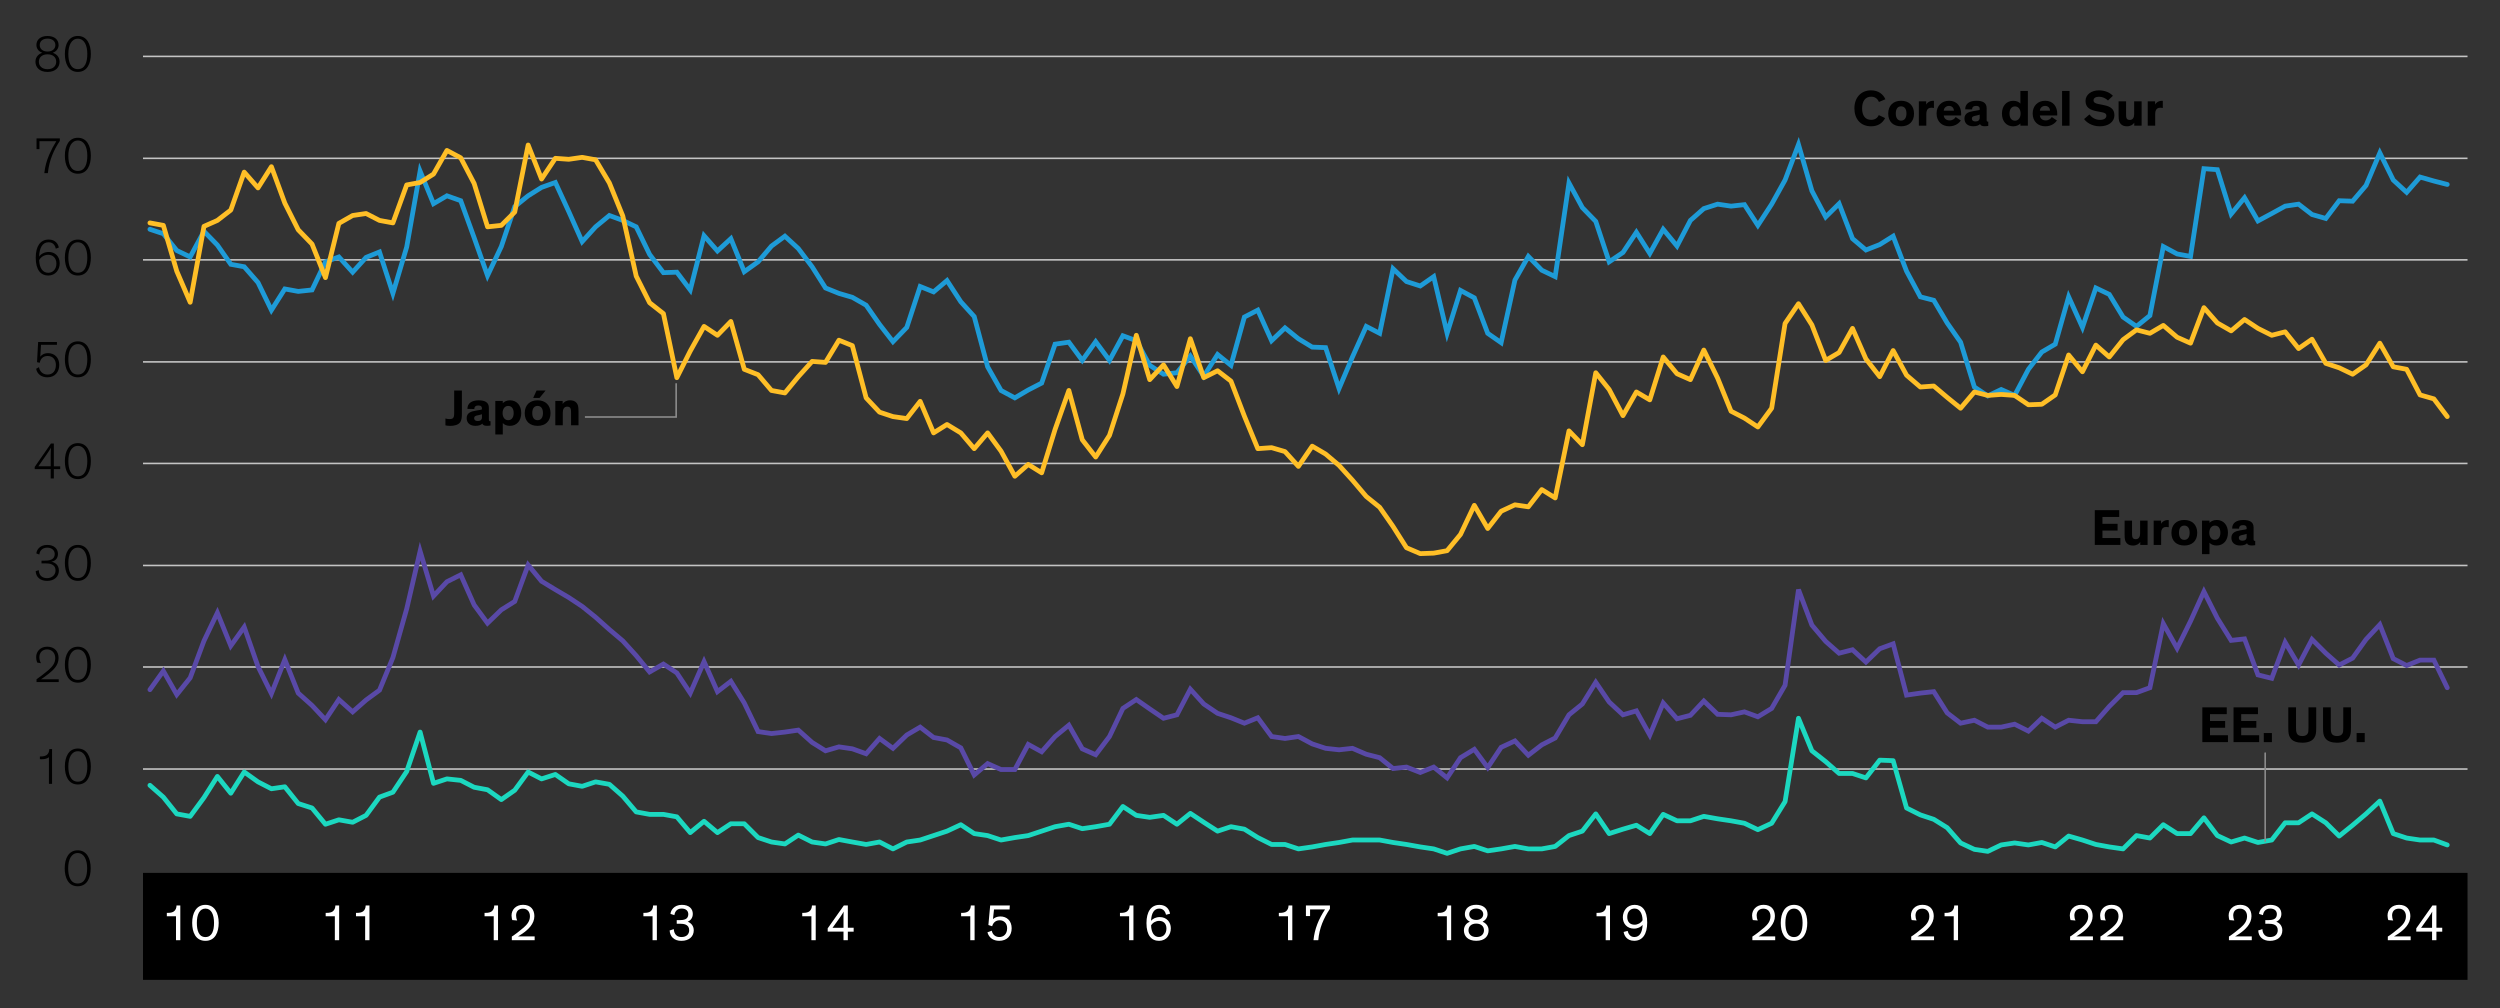 <?xml version="1.0" encoding="UTF-8"?>
<svg id="Blog_Template" data-name="Blog Template" xmlns="http://www.w3.org/2000/svg" viewBox="0 0 782.84 315.73">
  <rect x="0" y="0" width="782.84" height="315.73" fill="#333333" stroke="none"/>
  <defs>
    <style>
      .cls-1 {
        stroke: #ffbf27;
      }

      .cls-1, .cls-2, .cls-3, .cls-4, .cls-5, .cls-6, .cls-7 {
        fill: none;
      }

      .cls-1, .cls-3, .cls-5, .cls-6, .cls-7 {
        stroke-linecap: round;
      }

      .cls-1, .cls-3, .cls-6, .cls-7 {
        stroke-width: 1.5px;
      }

      .cls-1, .cls-5, .cls-6 {
        stroke-linejoin: round;
      }

      .cls-2, .cls-4, .cls-5 {
        stroke-width: .5px;
      }

      .cls-2, .cls-5 {
        stroke: #8c8c8c;
      }

      .cls-8, .cls-9 {
        stroke-width: 0px;
      }

      .cls-3 {
        stroke: #5949a7;
      }

      .cls-9 {
        fill: #fff;
      }

      .cls-4 {
        stroke: #c4c4c4;
      }

      .cls-6 {
        stroke: #1cd8c0;
      }

      .cls-7 {
        stroke: #1e9bd7;
      }
    </style>
  </defs>
  <path class="cls-4" d="M44.78,240.81h727.89M44.78,208.86h727.89M44.78,177.07h727.89M44.78,145.12h727.89M44.78,113.32h727.89M44.78,81.37h727.89M44.78,49.58h727.89M44.78,17.66h727.89"/>
  <polyline class="cls-7" points="766.32 57.76 762.13 56.68 757.81 55.44 753.61 60.23 749.41 56.37 745.21 47.88 740.89 58.07 736.69 63 732.49 62.85 728.29 68.41 723.97 67.17 719.77 63.93 715.57 64.55 711.37 66.86 707.05 69.18 702.85 61.92 698.65 67.02 694.33 53.13 690.13 52.82 685.93 80.29 681.73 79.52 677.41 77.2 673.21 98.81 669.01 102.21 664.81 99.28 660.49 92.18 656.29 90.17 652.09 102.52 647.77 92.95 643.57 107.77 639.37 110.23 635.17 115.64 630.85 123.82 626.65 121.97 622.45 123.97 618.25 121.19 613.93 107.15 609.73 101.13 605.53 94.03 601.33 92.95 597.01 84.92 592.81 73.96 588.61 76.59 584.29 78.28 580.09 74.73 575.89 63.78 571.69 67.94 567.37 59.76 563.17 45.25 558.97 56.37 554.77 63.93 550.45 70.57 546.25 64.08 542.05 64.55 537.85 63.93 533.53 65.32 529.33 69.02 525.13 77.05 520.81 71.8 516.61 79.36 512.41 72.73 508.21 79.06 503.89 81.99 499.69 69.33 495.49 65.01 491.3 57.29 486.98 86.62 482.78 84.61 478.58 80.29 474.38 87.7 470.06 107.3 465.86 104.37 461.66 93.26 457.34 90.94 453.14 104.37 448.94 86.62 444.74 89.55 440.42 88.16 436.22 84.15 432.02 104.37 427.82 102.21 423.5 111.78 419.3 121.66 415.1 108.85 410.9 108.69 406.58 106.07 402.38 102.67 398.18 106.68 393.86 97.11 389.66 99.28 385.46 114.4 381.26 111.01 376.94 117.8 372.74 111.47 368.54 116.72 364.34 117.18 360.02 114.4 355.82 106.68 351.62 105.14 347.42 112.86 343.1 106.99 338.9 112.86 334.7 107.15 330.38 107.77 326.18 119.96 321.98 122.12 317.78 124.59 313.46 122.27 309.26 114.86 305.06 99.12 300.86 94.49 296.54 87.85 292.34 91.4 288.14 89.71 283.94 102.52 279.62 106.99 275.42 101.59 271.22 95.57 266.9 93.1 262.7 91.87 258.5 90.17 254.3 83.53 249.98 77.82 245.78 73.96 241.58 77.05 237.38 81.99 233.06 85.08 228.86 74.73 224.66 78.59 220.46 73.81 216.14 90.79 211.94 85.23 207.74 85.38 203.42 79.67 199.22 71.03 195.02 69.02 190.82 67.48 186.5 71.03 182.3 75.66 178.1 66.25 173.9 57.14 169.58 58.68 165.38 61.31 161.18 64.7 156.98 77.2 152.66 86.31 148.47 74.43 144.27 62.85 139.95 61.31 135.75 63.78 131.55 53.59 127.35 77.36 123.03 91.87 118.83 78.9 114.63 80.6 110.43 85.23 106.11 80.45 101.91 81.99 97.71 90.79 93.39 91.25 89.19 90.48 84.99 97.11 80.79 88.47 76.47 83.53 72.27 82.76 68.07 76.74 63.87 72.42 59.55 80.45 55.35 78.44 51.15 73.19 46.95 71.8"/>
  <polyline class="cls-1" points="46.95 69.8 51.15 70.57 55.35 84.92 59.55 94.65 63.87 70.88 68.07 69.02 72.27 65.78 76.47 53.9 80.79 58.84 84.99 52.2 89.19 63.62 93.39 71.96 97.71 76.43 101.91 86.93 106.11 69.95 110.43 67.48 114.63 66.86 118.83 69.02 123.03 69.8 127.35 57.91 131.55 57.14 135.75 54.51 139.95 47.11 144.27 49.42 148.47 57.45 152.67 71.03 156.98 70.57 161.18 66.4 165.38 45.41 169.58 56.06 173.9 49.58 178.1 49.88 182.3 49.27 186.5 50.04 190.82 57.29 195.02 67.63 199.22 86.46 203.42 94.8 207.74 98.2 211.94 118.26 216.14 109.93 220.46 102.21 224.66 104.99 228.86 100.66 233.06 115.64 237.38 117.33 241.58 122.27 245.78 123.04 249.98 117.95 254.3 113.17 258.5 113.48 262.7 106.53 266.9 108.23 271.22 124.59 275.42 129.06 279.62 130.45 283.94 131.07 288.14 125.67 292.34 135.55 296.54 132.92 300.86 135.55 305.06 140.49 309.26 135.55 313.46 141.26 317.78 149.13 321.98 145.43 326.18 148.05 330.38 134.47 334.7 122.27 338.9 137.71 343.1 143.11 347.42 136.32 351.62 123.35 355.82 104.99 360.02 118.88 364.34 114.25 368.54 121.04 372.74 106.07 376.94 118.26 381.26 116.1 385.46 119.34 389.66 130.3 393.86 140.49 398.18 140.18 402.38 141.41 406.58 146.04 410.9 139.71 415.1 142.18 419.3 145.73 423.5 150.36 427.82 155.46 432.02 158.85 436.22 164.87 440.42 171.51 444.74 173.36 448.94 173.21 453.14 172.44 457.34 167.34 461.66 158.24 465.86 165.49 470.06 160.09 474.38 158.08 478.58 158.7 482.78 153.3 486.98 155.92 491.3 134.93 495.49 139.25 499.69 116.72 503.89 121.96 508.21 130.15 512.41 122.74 516.61 125.21 520.81 111.78 525.13 117.03 529.33 118.88 533.53 109.62 537.85 118.41 542.05 128.76 546.25 130.92 550.45 133.7 554.77 127.83 558.97 101.28 563.17 95.11 567.37 101.75 571.69 112.86 575.89 110.39 580.09 102.83 584.29 112.4 588.61 117.95 592.81 109.77 597.01 117.49 601.33 121.19 605.53 120.88 609.73 124.43 613.93 127.83 618.25 122.74 622.45 123.82 626.65 123.51 630.85 123.82 635.17 126.75 639.37 126.59 643.57 123.66 647.77 111.16 652.09 116.41 656.29 108.07 660.49 111.78 664.81 106.38 669.01 103.29 673.21 104.37 677.41 101.9 681.73 105.6 685.93 107.46 690.13 96.34 694.33 101.13 698.65 103.6 702.85 100.05 707.05 102.83 711.37 104.99 715.57 103.91 719.77 109.15 723.97 106.22 728.29 113.78 732.49 115.17 736.69 117.18 740.89 114.25 745.21 107.46 749.41 114.86 753.61 115.64 757.81 123.66 762.13 124.9 766.32 130.45"/>
  <polyline class="cls-3" points="46.95 215.96 51.15 210.1 55.35 217.51 59.55 212.26 63.87 200.68 68.07 191.88 72.27 202.23 76.47 196.36 80.79 208.71 84.99 217.2 89.19 206.55 93.39 217.04 97.71 220.9 101.91 225.38 106.11 219.05 110.43 222.91 114.63 219.2 118.83 216.12 123.03 205.93 127.35 190.65 131.55 172.59 135.75 186.64 139.95 182.16 144.27 180 148.47 189.42 152.66 195.13 156.98 190.96 161.18 188.33 165.38 176.91 169.58 182.01 173.9 184.63 178.1 187.1 182.3 189.88 186.5 193.27 190.82 197.13 195.02 200.68 199.22 205.31 203.42 210.41 207.74 207.94 211.94 210.72 216.14 217.04 220.46 207.17 224.66 216.58 228.86 213.34 233.06 220.13 237.38 229.08 241.58 229.7 245.78 229.24 249.98 228.62 254.3 232.48 258.5 235.1 262.7 233.87 266.9 234.48 271.22 236.03 275.42 231.24 279.62 234.33 283.94 230.16 288.14 227.69 292.34 230.93 296.54 231.71 300.86 234.18 305.06 242.67 309.26 239.11 313.46 240.97 317.78 240.97 321.98 233.1 326.18 235.41 330.38 230.63 334.7 227.08 338.9 234.48 343.1 236.34 347.42 230.63 351.62 221.83 355.82 219.05 360.02 221.98 364.34 224.92 368.54 223.83 372.74 215.81 376.94 220.44 381.26 223.37 385.46 224.76 389.66 226.46 393.86 224.76 398.18 230.63 402.38 231.24 406.58 230.63 410.9 232.94 415.1 234.33 419.3 234.79 423.5 234.33 427.82 236.18 432.02 237.26 436.22 240.66 440.42 240.2 444.74 241.89 448.94 240.2 453.14 243.59 457.34 237.26 461.66 234.64 465.86 240.35 470.06 234.02 474.38 232.01 478.58 236.49 482.78 233.25 486.98 231.09 491.3 223.83 495.49 220.44 499.69 213.65 503.89 219.82 508.21 223.83 512.41 222.6 516.61 230.16 520.81 220.13 525.13 225.07 529.33 223.99 533.53 219.51 537.85 223.68 542.05 223.83 546.25 222.91 550.45 224.45 554.77 221.83 558.97 214.57 563.17 184.63 567.37 195.74 571.69 200.84 575.89 204.54 580.09 203.46 584.29 207.32 588.61 203.15 592.81 201.61 597.01 217.66 601.33 217.04 605.53 216.58 609.73 223.22 613.93 226.46 618.25 225.53 622.45 227.69 626.65 227.69 630.85 226.77 635.17 228.93 639.37 224.92 643.57 227.69 647.77 225.53 652.09 226 656.29 226 660.49 221.21 664.81 216.89 669.01 216.89 673.21 215.35 677.41 195.28 681.73 203 685.93 194.51 690.13 185.25 694.33 193.58 698.65 200.53 702.85 200.06 707.05 211.33 711.37 212.41 715.57 201.15 719.77 208.25 723.97 200.22 728.29 204.54 732.49 208.25 736.69 206.08 740.89 200.22 745.21 195.59 749.41 206.24 753.61 208.4 757.81 206.7 762.13 206.7 766.32 215.35"/>
  <polyline class="cls-6" points="766.32 264.58 762.13 263.04 757.81 263.04 753.61 262.42 749.41 261.03 745.21 250.85 740.89 254.86 736.69 258.41 732.49 261.8 728.29 257.64 723.97 254.86 719.77 257.64 715.57 257.64 711.37 263.04 707.05 263.81 702.85 262.42 698.65 263.66 694.33 261.65 690.13 256.09 685.93 261.03 681.73 261.03 677.41 258.25 673.21 262.42 669.01 261.65 664.81 265.82 660.49 265.2 656.29 264.43 652.09 263.04 647.77 261.8 643.57 265.2 639.37 263.81 635.17 264.58 630.85 263.96 626.65 264.58 622.45 266.59 618.25 265.97 613.93 263.96 609.73 259.18 605.53 256.56 601.33 255.17 597.01 253.01 592.81 238.19 588.61 238.03 584.29 243.59 580.09 242.2 575.89 242.2 571.69 238.5 567.37 235.1 563.17 224.92 558.97 251 554.77 257.79 550.45 259.8 546.25 257.79 542.05 257.02 537.85 256.4 533.53 255.63 529.33 257.02 525.13 257.02 520.81 255.01 516.61 261.03 512.41 258.41 508.21 259.64 503.89 261.03 499.69 254.86 495.49 260.26 491.3 261.65 486.98 265.05 482.78 265.82 478.58 265.82 474.38 265.05 470.06 265.82 465.86 266.43 461.66 265.05 457.34 265.82 453.14 267.21 448.94 265.82 444.74 265.2 440.42 264.43 436.22 263.81 432.02 263.04 427.82 263.04 423.5 263.04 419.3 263.81 415.1 264.43 410.9 265.2 406.58 265.82 402.38 264.43 398.18 264.43 393.86 262.27 389.66 259.64 385.46 258.87 381.26 260.26 376.94 257.48 372.74 254.7 368.54 258.1 364.34 255.32 360.02 255.94 355.82 255.32 351.62 252.54 347.42 258.1 343.1 258.87 338.9 259.49 334.7 258.1 330.38 258.87 326.18 260.26 321.98 261.65 317.78 262.27 313.46 263.04 309.26 261.65 305.06 261.03 300.86 258.25 296.54 260.26 292.34 261.65 288.14 263.04 283.94 263.66 279.62 265.82 275.42 263.66 271.22 264.43 266.9 263.66 262.7 262.88 258.5 264.27 254.3 263.66 249.98 261.5 245.78 264.27 241.58 263.66 237.38 262.27 233.06 257.95 228.86 257.95 224.66 260.72 220.46 257.17 216.14 260.72 211.94 255.78 207.74 255.01 203.42 255.01 199.22 254.24 195.02 249.3 190.82 245.6 186.5 244.83 182.3 246.22 178.1 245.44 173.9 242.51 169.58 243.9 165.38 241.74 161.18 247.45 156.98 250.38 152.66 247.3 148.47 246.52 144.27 244.36 139.95 243.9 135.75 245.29 131.55 229.24 127.35 241.58 123.03 248.07 118.83 249.61 114.63 255.32 110.43 257.48 106.11 256.71 101.91 258.1 97.71 253.01 93.39 251.62 89.19 246.37 84.99 246.99 80.79 244.83 76.47 241.74 72.27 248.38 68.07 243.13 63.87 249.76 59.55 255.63 55.35 254.86 51.15 249.61 46.95 245.91"/>
  <rect class="cls-8" x="44.78" y="273.33" width="727.89" height="33.5"/>
  <g id="OUTLINE">
    <g>
      <path class="cls-8" d="M144.63,122.28v7.48c0,.9-.1,1.79-.5,2.43-.67.94-2.05,1.17-3.18,1.17-.59,0-1.15-.1-1.47-.16v-2.15c.42.11.83.18,1.26.18.56,0,.94-.11,1.14-.34.26-.29.34-.74.34-1.65v-6.96h2.42Z"/>
      <path class="cls-8" d="M153.09,131.26c0,.48.06.64.4.64h.11v1.34c-.34.06-.67.1-1.09.1-.67,0-1.3-.13-1.46-.69h-.02c-.35.37-.99.7-2.15.7-1.68,0-2.75-.88-2.75-2.43,0-.83.35-1.38.96-1.75.46-.27.98-.43,1.87-.58l1.47-.24c.42-.06.48-.11.48-.35v-.13c0-.58-.32-.9-1.12-.9s-1.26.34-1.26,1.1l-2.16-.02c-.03-1.76,1.33-2.69,3.52-2.69,1.95,0,3.19.61,3.19,2.34v3.54ZM150.92,129.71c-.16.06-.35.13-.85.24l-.53.11c-.3.06-.56.13-.75.26-.21.13-.32.34-.32.62,0,.62.46.9,1.14.9.77,0,1.31-.35,1.31-1.15v-.98Z"/>
      <path class="cls-8" d="M157.44,132.48v3.57h-2.34v-10.5h2.34v.7c.37-.42,1.18-.9,2.23-.9,2.18,0,3.55,1.6,3.55,4s-1.42,4-3.55,4c-.93,0-1.73-.3-2.23-.88ZM159.12,131.58c1.09,0,1.73-.86,1.73-2.23s-.59-2.24-1.73-2.24c-1.04,0-1.74.91-1.74,2.24s.7,2.23,1.74,2.23Z"/>
      <path class="cls-8" d="M168.34,125.35c2.4,0,4.05,1.46,4.05,4.03s-1.65,3.97-4.05,3.97-4.03-1.39-4.03-3.97,1.63-4.03,4.03-4.03ZM168.34,131.58c1.07,0,1.68-.83,1.68-2.23s-.59-2.24-1.68-2.24-1.67.83-1.67,2.24.59,2.23,1.67,2.23ZM170.85,122.28l-1.89,2.32h-2l1.06-2.32h2.83Z"/>
      <path class="cls-8" d="M181.16,133.16h-2.34v-3.84c0-1.17-.05-1.98-1.2-1.98-.98,0-1.39.77-1.39,1.81v4.02h-2.34v-7.62h2.3v.94c.37-.62,1.2-1.14,2.29-1.14.88,0,1.55.24,2,.74.48.54.67,1.07.67,2.75v4.32Z"/>
    </g>
    <g>
      <path class="cls-8" d="M20.26,271.89c0-3.17,1.3-5.63,4.07-5.63s4.07,2.47,4.07,5.63c0,2.93-1.1,5.63-4.07,5.63s-4.07-2.71-4.07-5.63ZM21.35,271.86c0,2.46.67,4.79,2.98,4.79s2.96-2.32,2.96-4.79c0-2.66-.96-4.74-2.96-4.74s-2.98,2.08-2.98,4.74Z"/>
      <g>
        <path class="cls-8" d="M15.32,245.46v-8.37c-.5.5-1.49.66-2.32.66-.16,0-.34,0-.51-.02v-.85h.26c.86,0,1.44-.16,1.86-.46.54-.4.8-1.02.83-1.86h.86v10.9h-.98Z"/>
        <path class="cls-8" d="M20.31,240.02c0-3.17,1.3-5.63,4.07-5.63s4.07,2.47,4.07,5.63c0,2.93-1.1,5.63-4.07,5.63s-4.07-2.71-4.07-5.63ZM21.4,239.98c0,2.46.67,4.79,2.98,4.79s2.96-2.32,2.96-4.79c0-2.66-.96-4.74-2.96-4.74s-2.98,2.08-2.98,4.74Z"/>
      </g>
      <g>
        <path class="cls-8" d="M11.69,207.5c-.27-.58-.37-1.15-.37-1.73,0-1.79,1.33-3.27,3.47-3.27,2.4,0,3.55,1.62,3.55,3.54,0,2.29-1.58,3.7-3.12,4.95-1.01.8-2,1.49-2.38,1.71h5.55v.88h-6.95v-.88c.85-.56,2.38-1.74,3.76-2.9,1.15-1.04,2.1-2.05,2.1-3.73s-1.14-2.72-2.54-2.72c-1.62,0-2.43,1.14-2.43,2.45,0,.86.32,1.6.51,1.87l-1.15-.18Z"/>
        <path class="cls-8" d="M20.31,208.14c0-3.17,1.3-5.63,4.07-5.63s4.07,2.47,4.07,5.63c0,2.93-1.1,5.63-4.07,5.63s-4.07-2.71-4.07-5.63ZM21.4,208.11c0,2.46.67,4.79,2.98,4.79s2.96-2.32,2.96-4.79c0-2.66-.96-4.74-2.96-4.74s-2.98,2.08-2.98,4.74Z"/>
      </g>
      <g>
        <path class="cls-8" d="M11.4,173.3c0-.85.86-2.67,3.39-2.67,2.24,0,3.36,1.3,3.36,2.82,0,1.42-.88,2.26-2.06,2.43,1.14.22,2.35,1.06,2.35,2.79,0,1.87-1.42,3.23-3.68,3.23-2.08,0-3.52-1.14-3.58-3.06l.96-.3c.08,1.87,1.3,2.5,2.64,2.5s2.61-.9,2.61-2.38c0-1.04-.48-1.62-1.17-1.92-.48-.24-.96-.32-2.4-.32h-.82v-.85h.69c.78,0,1.68,0,2.43-.37.59-.27,1.02-.85,1.02-1.71,0-1.07-.82-2-2.35-2s-2.4,1.01-2.46,2.16l-.93-.34Z"/>
        <path class="cls-8" d="M20.31,176.26c0-3.17,1.3-5.63,4.07-5.63s4.07,2.47,4.07,5.63c0,2.93-1.1,5.63-4.07,5.63s-4.07-2.71-4.07-5.63ZM21.4,176.23c0,2.46.67,4.79,2.98,4.79s2.96-2.32,2.96-4.79c0-2.66-.96-4.74-2.96-4.74s-2.98,2.08-2.98,4.74Z"/>
      </g>
      <g>
        <path class="cls-8" d="M16.86,149.83h-.98v-2.93h-5.01v-.69l5.09-7.33h.9v7.14h1.99v.88h-1.99v2.93ZM15.88,146.02v-3.62c0-.86.02-1.71.06-2.18h-.02c-.21.43-.71,1.2-1.33,2.11l-2.58,3.68h3.86Z"/>
        <path class="cls-8" d="M20.31,144.39c0-3.17,1.3-5.63,4.07-5.63s4.07,2.47,4.07,5.63c0,2.93-1.1,5.63-4.07,5.63s-4.07-2.71-4.07-5.63ZM21.4,144.36c0,2.46.67,4.79,2.98,4.79s2.96-2.32,2.96-4.79c0-2.66-.96-4.74-2.96-4.74s-2.98,2.08-2.98,4.74Z"/>
      </g>
      <g>
        <path class="cls-8" d="M12.59,111.72c.35-.53,1.2-1.14,2.46-1.14,2,0,3.51,1.39,3.51,3.68,0,2.14-1.3,3.89-3.7,3.89-1.86,0-3.2-.96-3.55-2.67l.9-.51c.16,1.07.98,2.32,2.66,2.32s2.63-1.17,2.63-3.02c0-1.55-.88-2.8-2.58-2.8-1.46,0-2.26.9-2.47,2.13l-.86-.19.35-6.32h5.89v.88h-4.99l-.24,3.76Z"/>
        <path class="cls-8" d="M20.31,112.52c0-3.17,1.3-5.63,4.07-5.63s4.07,2.47,4.07,5.63c0,2.93-1.1,5.63-4.07,5.63s-4.07-2.71-4.07-5.63ZM21.4,112.49c0,2.46.67,4.79,2.98,4.79s2.96-2.32,2.96-4.79c0-2.66-.96-4.74-2.96-4.74s-2.98,2.08-2.98,4.74Z"/>
      </g>
      <g>
        <path class="cls-8" d="M17.48,77.88c-.14-.56-.51-2.02-2.27-2.02-1.95,0-2.87,1.79-2.96,4.5.51-.8,1.63-1.46,3.01-1.46,1.84,0,3.44,1.23,3.44,3.55,0,1.98-1.3,3.83-3.6,3.83s-3.91-1.7-3.91-5.59c0-3.57,1.41-5.68,4.07-5.68,2.19,0,3.01,1.55,3.15,2.51l-.93.35ZM15.1,85.42c1.42,0,2.56-1.1,2.56-2.87,0-1.86-1.22-2.77-2.58-2.77s-2.5.91-2.82,1.73c.11,2.38,1.1,3.91,2.83,3.91Z"/>
        <path class="cls-8" d="M20.31,80.65c0-3.17,1.3-5.63,4.07-5.63s4.07,2.47,4.07,5.63c0,2.93-1.1,5.63-4.07,5.63s-4.07-2.71-4.07-5.63ZM21.4,80.61c0,2.46.67,4.79,2.98,4.79s2.96-2.32,2.96-4.79c0-2.66-.96-4.74-2.96-4.74s-2.98,2.08-2.98,4.74Z"/>
      </g>
      <g>
        <path class="cls-8" d="M18.72,44.14c-.98,1.5-1.75,2.91-2.35,4.42-.67,1.65-1.14,3.47-1.39,5.65h-1.1c.21-2.06.75-3.97,1.54-5.79.61-1.42,1.34-2.82,2.21-4.21h-5.28v2.48h-.91v-3.36h7.3v.82Z"/>
        <path class="cls-8" d="M20.31,48.77c0-3.17,1.3-5.63,4.07-5.63s4.07,2.47,4.07,5.63c0,2.93-1.1,5.63-4.07,5.63s-4.07-2.71-4.07-5.63ZM21.4,48.74c0,2.46.67,4.79,2.98,4.79s2.96-2.32,2.96-4.79c0-2.66-.96-4.74-2.96-4.74s-2.98,2.08-2.98,4.74Z"/>
      </g>
      <g>
        <path class="cls-8" d="M18.36,14.06c0,1.26-.86,2.15-1.84,2.45.88.32,2.14,1.09,2.14,2.82,0,1.63-1.15,3.2-3.78,3.2s-3.78-1.57-3.78-3.2c0-1.73,1.25-2.51,2.14-2.83-1.01-.29-1.84-1.17-1.84-2.43,0-1.6,1.23-2.8,3.47-2.8s3.47,1.2,3.47,2.8ZM17.6,19.33c0-1.39-1.02-2.32-2.71-2.32s-2.72.93-2.72,2.32c0,1.26.91,2.34,2.72,2.34s2.71-1.07,2.71-2.34ZM17.34,14.11c0-1.22-.96-2.02-2.45-2.02s-2.45.8-2.45,2.02c0,1.1.85,2.03,2.45,2.03s2.45-.93,2.45-2.03Z"/>
        <path class="cls-8" d="M20.31,16.89c0-3.17,1.3-5.63,4.07-5.63s4.07,2.47,4.07,5.63c0,2.93-1.1,5.63-4.07,5.63s-4.07-2.71-4.07-5.63ZM21.4,16.86c0,2.46.67,4.79,2.98,4.79s2.96-2.32,2.96-4.79c0-2.66-.96-4.74-2.96-4.74s-2.98,2.08-2.98,4.74Z"/>
      </g>
      <g>
        <path class="cls-9" d="M56.47,294.41h-1.36v-7.49h-2.87v-1.07h.35c.86,0,1.44-.16,1.86-.46.54-.4.8-1.02.83-1.86h1.18v10.88Z"/>
        <path class="cls-9" d="M60.18,288.99c0-3.07,1.26-5.65,4.15-5.65s4.15,2.56,4.15,5.65c0,2.85-1.04,5.62-4.15,5.62s-4.15-2.75-4.15-5.62ZM61.64,288.96c0,2.37.59,4.47,2.69,4.47s2.69-2.1,2.69-4.47c0-2.51-.82-4.45-2.69-4.45s-2.69,1.94-2.69,4.45Z"/>
      </g>
      <g>
        <path class="cls-9" d="M106.21,294.41h-1.36v-7.49h-2.87v-1.07h.35c.86,0,1.44-.16,1.86-.46.54-.4.8-1.02.83-1.86h1.18v10.88Z"/>
        <path class="cls-9" d="M115.7,294.41h-1.36v-7.49h-2.87v-1.07h.35c.86,0,1.44-.16,1.86-.46.54-.4.8-1.02.83-1.86h1.18v10.88Z"/>
      </g>
      <g>
        <path class="cls-9" d="M155.96,294.41h-1.36v-7.49h-2.87v-1.07h.35c.86,0,1.44-.16,1.86-.46.54-.4.8-1.02.83-1.86h1.18v10.88Z"/>
        <path class="cls-9" d="M160.42,288.12c-.08-.18-.24-.82-.24-1.44,0-1.79,1.33-3.35,3.6-3.35,2.51,0,3.55,1.62,3.55,3.54,0,2.45-1.94,4.23-3.79,5.51-.43.29-.91.59-1.31.83h5.19v1.2h-7.15v-1.14c.93-.58,2.48-1.76,3.7-2.82,1.06-.93,1.97-1.98,1.97-3.52s-.93-2.4-2.22-2.4c-1.42,0-2.11.94-2.11,2.13,0,.53.11,1.07.35,1.58l-1.52-.13Z"/>
      </g>
      <g>
        <path class="cls-9" d="M205.7,294.41h-1.36v-7.49h-2.87v-1.07h.35c.86,0,1.44-.16,1.86-.46.54-.4.8-1.02.83-1.86h1.18v10.88Z"/>
        <path class="cls-9" d="M209.95,286.19c.06-1.06,1.07-2.85,3.55-2.85,2.3,0,3.44,1.22,3.44,2.83,0,1.28-.72,2.08-1.6,2.45.96.35,1.9,1.22,1.9,2.71,0,1.92-1.46,3.28-3.87,3.28-2.26,0-3.57-1.28-3.68-3.25l1.3-.42c.1,1.75,1.14,2.48,2.4,2.48,1.5,0,2.42-.83,2.42-2.15,0-.94-.46-1.49-1.15-1.76-.5-.19-1.1-.26-1.76-.26h-.99v-1.12h.9c.61,0,1.28-.06,1.81-.3.54-.24.91-.74.91-1.55,0-1.06-.74-1.78-2.08-1.78-1.46,0-2.13.98-2.27,2.06l-1.22-.38Z"/>
      </g>
      <g>
        <path class="cls-9" d="M255.44,294.41h-1.36v-7.49h-2.87v-1.07h.35c.86,0,1.44-.16,1.86-.46.54-.4.8-1.02.83-1.86h1.18v10.88Z"/>
        <path class="cls-9" d="M265.49,294.41h-1.36v-2.69h-4.95v-1.02l5.06-7.17h1.25v6.98h1.82v1.22h-1.82v2.69ZM264.13,290.51v-3.47c0-.85.03-1.15.06-1.58-.26.43-.59,1.02-1.01,1.6l-2.48,3.46h3.43Z"/>
      </g>
      <g>
        <path class="cls-9" d="M305.19,294.41h-1.36v-7.49h-2.87v-1.07h.35c.86,0,1.44-.16,1.86-.46.54-.4.8-1.02.83-1.86h1.18v10.88Z"/>
        <path class="cls-9" d="M310.55,291.45c.3,1.28,1.2,1.97,2.39,1.97,1.26,0,2.43-.88,2.43-2.77,0-1.68-1.15-2.48-2.32-2.48s-2.03.64-2.37,1.87l-1.18-.38.56-6.13h6.15l-.08,1.25h-4.87l-.32,3.02c.46-.4,1.25-.83,2.3-.83,2.06,0,3.55,1.38,3.55,3.71s-1.46,3.92-3.89,3.92c-1.92,0-3.25-.99-3.7-2.66l1.34-.5Z"/>
      </g>
      <g>
        <path class="cls-9" d="M354.93,294.41h-1.36v-7.49h-2.87v-1.07h.35c.86,0,1.44-.16,1.86-.46.54-.4.8-1.02.83-1.86h1.18v10.88Z"/>
        <path class="cls-9" d="M365.12,286.43c-.14-.59-.59-1.92-2.1-1.92-1.62,0-2.48,1.41-2.58,3.83.51-.64,1.47-1.17,2.72-1.17,2.14,0,3.47,1.54,3.47,3.52s-1.28,3.92-3.68,3.92-3.95-1.71-3.95-5.55c0-3.57,1.44-5.71,4.07-5.71,2.29,0,3.15,1.63,3.31,2.77l-1.26.32ZM362.96,288.36c-.98,0-2,.54-2.51,1.41.05,2.18.96,3.65,2.51,3.65,1.36,0,2.29-1.04,2.29-2.66s-.98-2.4-2.29-2.4Z"/>
      </g>
      <g>
        <path class="cls-9" d="M404.68,294.41h-1.36v-7.49h-2.87v-1.07h.35c.86,0,1.44-.16,1.86-.46.54-.4.8-1.02.83-1.86h1.18v10.88Z"/>
        <path class="cls-9" d="M416.45,284.57c-1.97,2.98-3.33,6.02-3.65,9.84h-1.5c.35-3.57,1.63-6.63,3.62-9.65h-4.69v2.1h-1.3v-3.33h7.52v1.04Z"/>
      </g>
      <g>
        <path class="cls-9" d="M454.42,294.41h-1.36v-7.49h-2.87v-1.07h.35c.86,0,1.44-.16,1.86-.46.54-.4.8-1.02.83-1.86h1.18v10.88Z"/>
        <path class="cls-9" d="M465.81,286.23c0,1.12-.72,2-1.55,2.38.86.42,1.87,1.17,1.87,2.72,0,1.71-1.18,3.27-3.87,3.27s-3.86-1.55-3.86-3.27c0-1.55.99-2.34,1.87-2.74-.88-.37-1.57-1.2-1.57-2.37,0-1.63,1.25-2.9,3.55-2.9s3.55,1.26,3.55,2.9ZM464.69,291.32c0-1.25-.91-2.11-2.43-2.11s-2.42.86-2.42,2.11c0,1.1.8,2.1,2.42,2.1s2.43-.99,2.43-2.1ZM464.45,286.28c0-1.06-.9-1.78-2.19-1.78s-2.19.72-2.19,1.78c0,.98.77,1.79,2.19,1.79s2.19-.82,2.19-1.79Z"/>
      </g>
      <g>
        <path class="cls-9" d="M504.16,294.41h-1.36v-7.49h-2.87v-1.07h.35c.86,0,1.44-.16,1.86-.46.54-.4.8-1.02.83-1.86h1.18v10.88Z"/>
        <path class="cls-9" d="M509.68,291.5c.14.59.59,1.92,2.1,1.92,1.62,0,2.48-1.39,2.58-3.81-.51.64-1.47,1.17-2.72,1.17-2.14,0-3.47-1.54-3.47-3.52s1.28-3.92,3.68-3.92,3.95,1.71,3.95,5.55c0,3.57-1.44,5.71-4.07,5.71-2.29,0-3.15-1.63-3.31-2.77l1.26-.34ZM511.84,289.56c.98,0,2-.54,2.51-1.41-.05-2.18-.96-3.65-2.51-3.65-1.36,0-2.29,1.04-2.29,2.66s.98,2.4,2.29,2.4Z"/>
      </g>
      <g>
        <path class="cls-9" d="M548.88,288.12c-.08-.18-.24-.82-.24-1.44,0-1.79,1.33-3.35,3.6-3.35,2.51,0,3.55,1.62,3.55,3.54,0,2.45-1.94,4.23-3.79,5.51-.43.29-.91.59-1.31.83h5.19v1.2h-7.15v-1.14c.93-.58,2.48-1.76,3.7-2.82,1.06-.93,1.97-1.98,1.97-3.52s-.93-2.4-2.22-2.4c-1.42,0-2.11.94-2.11,2.13,0,.53.11,1.07.35,1.58l-1.52-.13Z"/>
        <path class="cls-9" d="M557.62,288.99c0-3.07,1.26-5.65,4.15-5.65s4.15,2.56,4.15,5.65c0,2.85-1.04,5.62-4.15,5.62s-4.15-2.75-4.15-5.62ZM559.07,288.96c0,2.37.59,4.47,2.69,4.47s2.69-2.1,2.69-4.47c0-2.51-.82-4.45-2.69-4.45s-2.69,1.94-2.69,4.45Z"/>
      </g>
      <g>
        <path class="cls-9" d="M598.62,288.12c-.08-.18-.24-.82-.24-1.44,0-1.79,1.33-3.35,3.6-3.35,2.51,0,3.55,1.62,3.55,3.54,0,2.45-1.94,4.23-3.79,5.51-.43.29-.91.59-1.31.83h5.19v1.2h-7.15v-1.14c.93-.58,2.48-1.76,3.7-2.82,1.06-.93,1.97-1.98,1.97-3.52s-.93-2.4-2.22-2.4c-1.42,0-2.11.94-2.11,2.13,0,.53.11,1.07.35,1.58l-1.52-.13Z"/>
        <path class="cls-9" d="M613.14,294.41h-1.36v-7.49h-2.87v-1.07h.35c.86,0,1.44-.16,1.86-.46.54-.4.8-1.02.83-1.86h1.18v10.88Z"/>
      </g>
      <g>
        <path class="cls-9" d="M648.37,288.12c-.08-.18-.24-.82-.24-1.44,0-1.79,1.33-3.35,3.6-3.35,2.51,0,3.55,1.62,3.55,3.54,0,2.45-1.94,4.23-3.79,5.51-.43.29-.91.59-1.31.83h5.19v1.2h-7.15v-1.14c.93-.58,2.48-1.76,3.7-2.82,1.06-.93,1.97-1.98,1.97-3.52s-.93-2.4-2.22-2.4c-1.42,0-2.11.94-2.11,2.13,0,.53.11,1.07.35,1.58l-1.52-.13Z"/>
        <path class="cls-9" d="M657.86,288.12c-.08-.18-.24-.82-.24-1.44,0-1.79,1.33-3.35,3.6-3.35,2.51,0,3.55,1.62,3.55,3.54,0,2.45-1.94,4.23-3.79,5.51-.43.29-.91.59-1.31.83h5.19v1.2h-7.15v-1.14c.93-.58,2.48-1.76,3.7-2.82,1.06-.93,1.97-1.98,1.97-3.52s-.93-2.4-2.22-2.4c-1.42,0-2.11.94-2.11,2.13,0,.53.11,1.07.35,1.58l-1.52-.13Z"/>
      </g>
      <g>
        <path class="cls-9" d="M698.11,288.12c-.08-.18-.24-.82-.24-1.44,0-1.79,1.33-3.35,3.6-3.35,2.51,0,3.55,1.62,3.55,3.54,0,2.45-1.94,4.23-3.79,5.51-.43.29-.91.59-1.31.83h5.19v1.2h-7.15v-1.14c.93-.58,2.48-1.76,3.7-2.82,1.06-.93,1.97-1.98,1.97-3.52s-.93-2.4-2.22-2.4c-1.42,0-2.11.94-2.11,2.13,0,.53.11,1.07.35,1.58l-1.52-.13Z"/>
        <path class="cls-9" d="M707.39,286.19c.06-1.06,1.07-2.85,3.55-2.85,2.3,0,3.44,1.22,3.44,2.83,0,1.28-.72,2.08-1.6,2.45.96.35,1.9,1.22,1.9,2.71,0,1.92-1.46,3.28-3.87,3.28-2.26,0-3.57-1.28-3.68-3.25l1.3-.42c.1,1.75,1.14,2.48,2.4,2.48,1.5,0,2.42-.83,2.42-2.15,0-.94-.46-1.49-1.15-1.76-.5-.19-1.1-.26-1.76-.26h-.99v-1.12h.9c.61,0,1.28-.06,1.81-.3.54-.24.91-.74.91-1.55,0-1.06-.74-1.78-2.08-1.78-1.46,0-2.13.98-2.27,2.06l-1.22-.38Z"/>
      </g>
      <g>
        <path class="cls-9" d="M747.86,288.12c-.08-.18-.24-.82-.24-1.44,0-1.79,1.33-3.35,3.6-3.35,2.51,0,3.55,1.62,3.55,3.54,0,2.45-1.94,4.23-3.79,5.51-.43.29-.91.59-1.31.83h5.19v1.2h-7.15v-1.14c.93-.58,2.48-1.76,3.7-2.82,1.06-.93,1.97-1.98,1.97-3.52s-.93-2.4-2.22-2.4c-1.42,0-2.11.94-2.11,2.13,0,.53.11,1.07.35,1.58l-1.52-.13Z"/>
        <path class="cls-9" d="M762.93,294.41h-1.36v-2.69h-4.95v-1.02l5.06-7.17h1.25v6.98h1.82v1.22h-1.82v2.69ZM761.57,290.51v-3.47c0-.85.03-1.15.06-1.58-.26.43-.59,1.02-1.01,1.6l-2.48,3.46h3.43Z"/>
      </g>
      <g>
        <path class="cls-8" d="M590.3,36.97c-.82,1.6-2.22,2.58-4.42,2.58-3.25,0-5.2-2.3-5.2-5.63s2.05-5.63,5.2-5.63c2.42,0,3.84,1.31,4.5,2.79l-2.02.85c-.45-1.07-1.26-1.65-2.45-1.65-1.79,0-2.82,1.38-2.82,3.65s.99,3.6,2.82,3.6c1.15,0,1.95-.51,2.4-1.49l1.99.94Z"/>
        <path class="cls-8" d="M595.3,31.55c2.4,0,4.05,1.46,4.05,4.03s-1.65,3.97-4.05,3.97-4.03-1.39-4.03-3.97,1.63-4.03,4.03-4.03ZM595.3,37.77c1.07,0,1.68-.83,1.68-2.23s-.59-2.24-1.68-2.24-1.66.83-1.66,2.24.59,2.23,1.66,2.23Z"/>
        <path class="cls-8" d="M603.16,31.74v1.04c.21-.58,1.07-1.22,2.15-1.22.1,0,.18,0,.27.02v2.24c-.26-.06-.54-.1-.75-.1-.9,0-1.34.43-1.52,1.07-.08.29-.11.64-.11,1.02v3.54h-2.34v-7.62h2.3Z"/>
        <path class="cls-8" d="M614.01,37.74c-.45.64-1.55,1.81-3.65,1.81-2.24,0-3.95-1.47-3.95-4.03,0-2.38,1.63-3.97,3.91-3.97,2.51,0,3.79,1.81,3.79,4.13,0,.16,0,.34-.02.48h-5.43c.08.83.69,1.55,1.84,1.55,1.02,0,1.63-.61,1.89-1.06l1.62,1.09ZM608.66,34.65h3.18c-.05-.88-.61-1.49-1.55-1.49s-1.6.69-1.63,1.49Z"/>
        <path class="cls-8" d="M622.09,37.45c0,.48.06.64.4.64h.11v1.34c-.34.06-.67.1-1.09.1-.67,0-1.3-.13-1.46-.69h-.02c-.35.37-.99.7-2.14.7-1.68,0-2.75-.88-2.75-2.43,0-.83.35-1.38.96-1.75.46-.27.98-.43,1.87-.58l1.47-.24c.42-.06.48-.11.48-.35v-.13c0-.58-.32-.9-1.12-.9s-1.26.34-1.26,1.1l-2.16-.02c-.03-1.76,1.33-2.69,3.52-2.69,1.95,0,3.19.61,3.19,2.34v3.54ZM619.91,35.9c-.16.06-.35.13-.85.24l-.53.11c-.3.06-.56.13-.75.26-.21.13-.32.34-.32.62,0,.62.46.9,1.14.9.77,0,1.31-.35,1.31-1.15v-.98Z"/>
        <path class="cls-8" d="M632.66,32.43v-3.95h2.34v10.88h-2.34v-.7c-.37.42-1.18.9-2.24.9-2.16,0-3.54-1.6-3.54-4s1.42-4,3.55-4c1.1,0,1.84.42,2.23.88ZM630.98,33.32c-1.09,0-1.73.86-1.73,2.23s.59,2.24,1.73,2.24c1.04,0,1.74-.91,1.74-2.24s-.7-2.23-1.74-2.23Z"/>
        <path class="cls-8" d="M644.1,37.74c-.45.64-1.55,1.81-3.65,1.81-2.24,0-3.95-1.47-3.95-4.03,0-2.38,1.63-3.97,3.91-3.97,2.51,0,3.79,1.81,3.79,4.13,0,.16,0,.34-.02.48h-5.43c.08.83.69,1.55,1.84,1.55,1.02,0,1.63-.61,1.89-1.06l1.62,1.09ZM638.76,34.65h3.18c-.05-.88-.61-1.49-1.55-1.49s-1.6.69-1.63,1.49Z"/>
        <path class="cls-8" d="M648.05,39.36h-2.34v-10.88h2.34v10.88Z"/>
        <path class="cls-8" d="M660.09,31.47c-.75-.72-1.73-1.18-2.82-1.18-1.01,0-1.71.42-1.71,1.1s.5.99,1.49,1.18l1.76.35c2.02.4,3.28,1.2,3.28,3.12,0,2.26-2,3.51-4.58,3.51s-4.24-1.34-4.91-2.27l1.68-1.44c.67.9,1.79,1.7,3.3,1.7,1.26,0,2-.5,2-1.3,0-.75-.64-.96-1.63-1.14l-1.41-.27c-1.98-.38-3.49-1.1-3.49-3.23,0-1.95,1.81-3.31,4.19-3.31,1.92,0,3.46.72,4.39,1.71l-1.54,1.47Z"/>
        <path class="cls-8" d="M663.41,31.74h2.34v3.84c0,1.17.02,1.98,1.17,1.98.94,0,1.36-.77,1.36-1.81v-4.02h2.34v7.62h-2.31v-.94c-.37.62-1.18,1.14-2.26,1.14-.88,0-1.52-.24-1.97-.74-.48-.54-.67-1.07-.67-2.75v-4.32Z"/>
        <path class="cls-8" d="M674.84,31.74v1.04c.21-.58,1.07-1.22,2.14-1.22.1,0,.18,0,.27.02v2.24c-.26-.06-.54-.1-.75-.1-.9,0-1.34.43-1.52,1.07-.08.29-.11.64-.11,1.02v3.54h-2.34v-7.62h2.3Z"/>
      </g>
      <g>
        <path class="cls-8" d="M658.35,161.88v2.14h4.74v2.11h-4.74v2.35h5.62v2.15h-8.02v-10.88h7.65v2.13h-5.25Z"/>
        <path class="cls-8" d="M665.28,163.02h2.34v3.84c0,1.17.02,1.98,1.17,1.98.94,0,1.36-.77,1.36-1.81v-4.02h2.34v7.62h-2.3v-.94c-.37.62-1.18,1.14-2.26,1.14-.88,0-1.52-.24-1.97-.74-.48-.54-.67-1.07-.67-2.75v-4.32Z"/>
        <path class="cls-8" d="M676.7,163.02v1.04c.21-.58,1.07-1.22,2.14-1.22.1,0,.18,0,.27.02v2.24c-.26-.06-.54-.1-.75-.1-.9,0-1.34.43-1.52,1.07-.08.29-.11.64-.11,1.02v3.54h-2.34v-7.62h2.3Z"/>
        <path class="cls-8" d="M683.98,162.82c2.4,0,4.05,1.46,4.05,4.03s-1.65,3.97-4.05,3.97-4.03-1.39-4.03-3.97,1.63-4.03,4.03-4.03ZM683.98,169.05c1.07,0,1.68-.83,1.68-2.23s-.59-2.24-1.68-2.24-1.66.83-1.66,2.24.59,2.23,1.66,2.23Z"/>
        <path class="cls-8" d="M691.87,169.95v3.57h-2.34v-10.5h2.34v.7c.37-.42,1.18-.9,2.23-.9,2.18,0,3.55,1.6,3.55,4s-1.42,4-3.55,4c-.93,0-1.73-.3-2.23-.88ZM693.55,169.05c1.09,0,1.73-.86,1.73-2.23s-.59-2.24-1.73-2.24c-1.04,0-1.74.91-1.74,2.24s.7,2.23,1.74,2.23Z"/>
        <path class="cls-8" d="M705.68,168.73c0,.48.06.64.4.64h.11v1.34c-.34.06-.67.1-1.09.1-.67,0-1.3-.13-1.46-.69h-.02c-.35.37-.99.7-2.14.7-1.68,0-2.75-.88-2.75-2.43,0-.83.35-1.38.96-1.75.46-.27.98-.43,1.87-.58l1.47-.24c.42-.06.48-.11.48-.35v-.13c0-.58-.32-.9-1.12-.9s-1.26.34-1.26,1.1l-2.16-.02c-.03-1.76,1.33-2.69,3.52-2.69,1.95,0,3.19.61,3.19,2.34v3.54ZM703.5,167.18c-.16.06-.35.13-.85.24l-.53.11c-.3.06-.56.13-.75.26-.21.13-.32.34-.32.62,0,.62.46.9,1.14.9.77,0,1.31-.35,1.31-1.15v-.98Z"/>
      </g>
      <g>
        <path class="cls-8" d="M692.03,223.63v2.14h4.74v2.11h-4.74v2.35h5.62v2.15h-8.02v-10.88h7.65v2.13h-5.25Z"/>
        <path class="cls-8" d="M701.8,223.63v2.14h4.74v2.11h-4.74v2.35h5.62v2.15h-8.02v-10.88h7.65v2.13h-5.25Z"/>
        <path class="cls-8" d="M708.87,232.39v-2.85h2.54v2.85h-2.54Z"/>
        <path class="cls-8" d="M725.29,227.95c0,1.6-.14,2.29-.56,2.99-.69,1.22-2.18,1.63-3.81,1.63s-3.12-.42-3.81-1.63c-.42-.7-.56-1.39-.56-2.99v-6.45h2.42v6.4c0,.98.06,1.3.21,1.68.27.62.86.91,1.74.91s1.49-.29,1.76-.91c.14-.32.19-.67.19-1.68v-6.4h2.42v6.45Z"/>
        <path class="cls-8" d="M736.17,227.95c0,1.6-.14,2.29-.56,2.99-.69,1.22-2.18,1.63-3.81,1.63s-3.12-.42-3.81-1.63c-.42-.7-.56-1.39-.56-2.99v-6.45h2.42v6.4c0,.98.06,1.3.21,1.68.27.62.87.91,1.75.91s1.49-.29,1.76-.91c.14-.32.19-.67.19-1.68v-6.4h2.42v6.45Z"/>
        <path class="cls-8" d="M737.94,232.39v-2.85h2.54v2.85h-2.54Z"/>
      </g>
    </g>
  </g>
  <line class="cls-5" x1="709.31" y1="263.41" x2="709.31" y2="235.83"/>
  <polyline class="cls-2" points="211.73 120.01 211.73 130.58 183.16 130.57"/>
</svg>